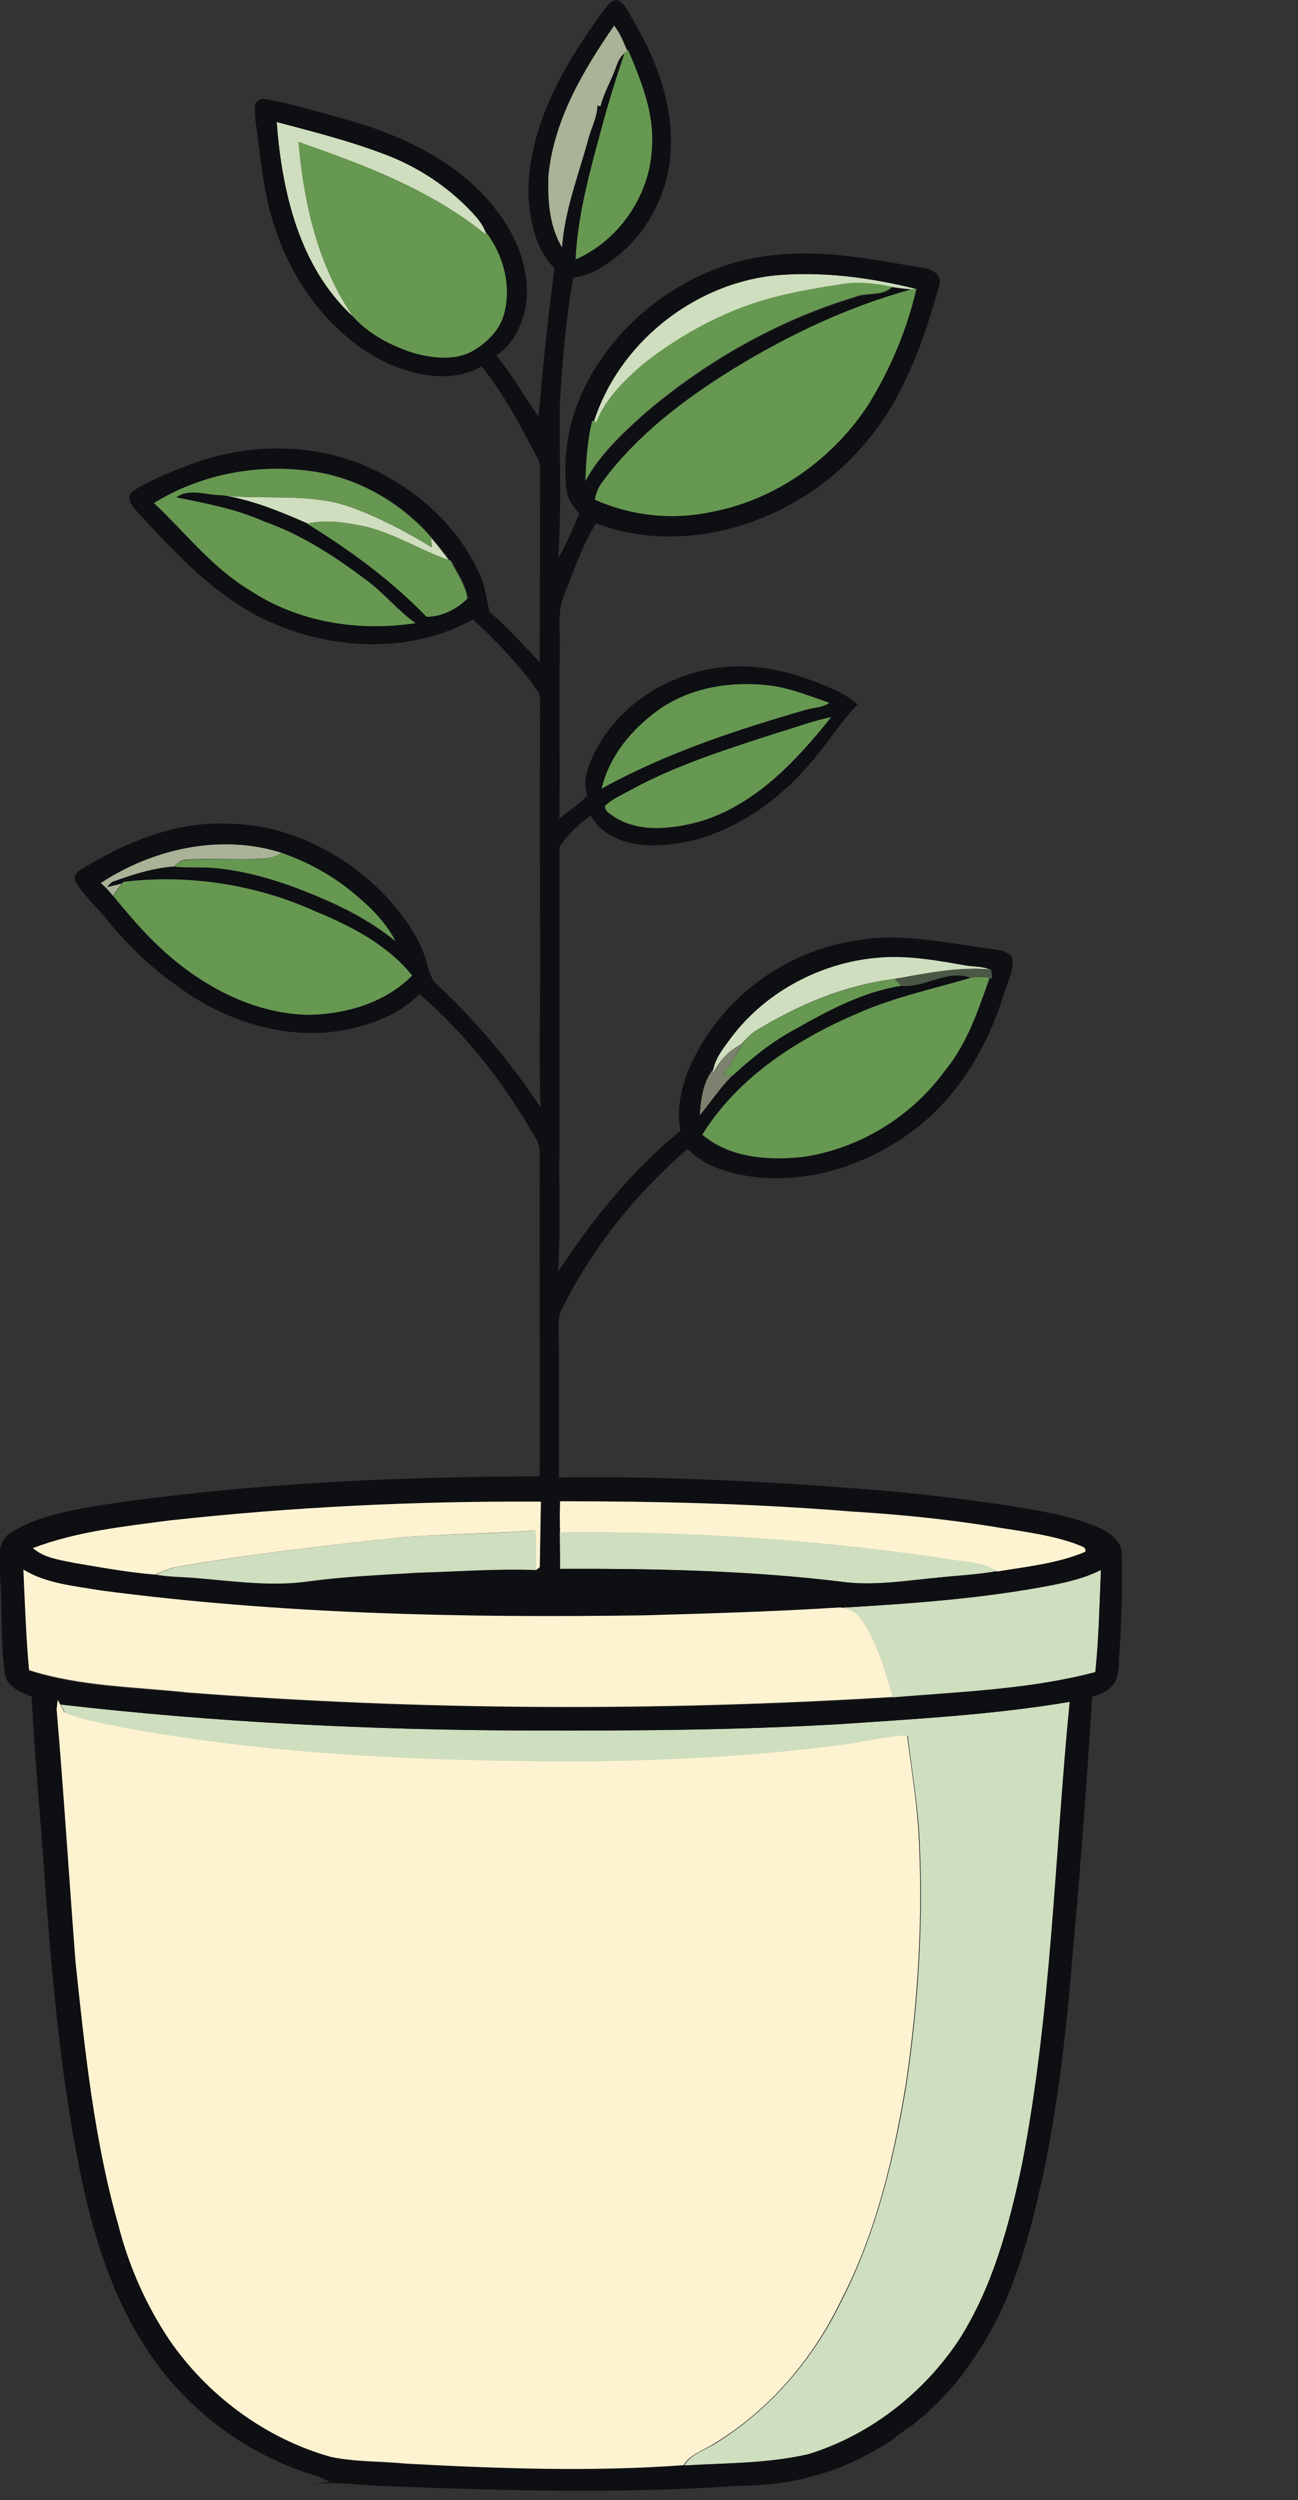 <?xml version="1.0" encoding="utf-8"?>
<!-- Generator: Adobe Illustrator 19.2.0, SVG Export Plug-In . SVG Version: 6.00 Build 0)  -->
<svg version="1.1" id="Layer_1" xmlns="http://www.w3.org/2000/svg" xmlns:xlink="http://www.w3.org/1999/xlink" x="0px" y="0px"
	 viewBox="0 0 343.9 662" style="enable-background:new 0 0 343.9 662;" xml:space="preserve">
<rect x="0" y="0" width="343.9" height="662" fill="#333333" stroke="none"/>
<style type="text/css">
	.st0{fill:#CFDEBE;}
	.st1{fill:#0D0F12;}
	.st2{fill:#AAB297;}
	.st3{fill:#679851;}
	.st4{fill:#4A5744;}
	.st5{fill:#7C826F;}
	.st6{fill:#FEF3D1;}
</style>
<path class="st0" d="M73.3,32.3c10.2,2.7,20.5,5.3,30.3,9.2c8.7,3.5,16.6,9,22.8,16.2c0.9,1.1,1.7,2.3,2.2,3.6l0.1,0.8
	c-14.5-11.8-32.1-18.4-49.6-24.5c1.4,16.2,5.1,32.7,14.5,46.3C79.3,70.8,74.7,50.9,73.3,32.3z"/>
<path class="st0" d="M157.3,111.7c6.6-20.6,25.9-36.1,47.3-38.7c12.8-1.3,25.8,0.4,38.3,3.5c-0.3,0-1,0.1-1.3,0.1
	c-1.8-0.1-3.5-0.4-5.2-0.6c-4.2-0.8-8.4-1.4-12.6-0.8c-10.7,1.6-21.4,3.5-31.3,8c-8,3.5-15.5,8.2-22.3,13.7
	c-4.9,4.2-9.6,9-12.1,15.1C157.8,111.8,157.5,111.7,157.3,111.7z"/>
<path class="st0" d="M58.3,131.1c11.5,1.4,23.5-0.8,34.7,3.2c7.5,2.7,14.6,6.5,21.4,10.6c-0.1-0.7-0.2-2-0.3-2.6
	c1.7,1.9,3.2,3.9,4.8,6c-7.8-2.7-14.9-7.4-23.1-9.1c-4.7-0.9-9.6-1.7-14.4-0.5C74,135.4,66.3,132.3,58.3,131.1z"/>
<path class="st0" d="M193.8,274.6c9.4-12.4,24.4-20.1,39.9-21.2c7.4-0.6,14.8,0.8,22,2.1c2.3,0.4,4.7,0.2,6.9,1.2
	c-8.6-0.8-17.1,1-25.6,2.5c-13.2,1.6-25.6,6.9-36.9,13.8c-1.4,0.9-2.5,2.2-3.7,3.5c-3.4,1.7-5.9,4.5-7.6,7.9l0.1-1.3
	C189.7,279.8,191.9,277.2,193.8,274.6z"/>
<path class="st0" d="M107.1,407c11.6-0.9,23.3-0.8,34.9-1.8c0.2,3.5,0.1,7,0.1,10.5c-10.5-0.4-20.9,0.4-31.4,0.7
	c-9.7,0.6-19.4,1-29,2.3c-9.6,1.4-19.3,0-28.9-0.8c-3.9-0.4-7.8-0.3-11.6-1c1.7-0.7,3.4-1.4,5.2-1.9
	C66.4,411.4,86.8,409.2,107.1,407z"/>
<path class="st0" d="M148.3,405.6c35.6-0.4,71.2,2,106.3,7.6c3.3,0.3,6.8,0.8,9.5,2.8c-5.1,0.9-10.3,1.1-15.5,1.7
	c-8,0.7-16.1,2.1-24.1,1.3c-25.3-3.1-50.8-3.7-76.2-3.6C148.4,412.1,148.3,408.9,148.3,405.6z"/>
<path class="st0" d="M278.8,419.7c4.4-0.9,8.9-1.9,12.9-4.1c-0.4,9.1-0.6,18.1-1.5,27.1c-17.4,4.6-35.7,5.2-53.6,6.7
	c-2.3-7.2-4.3-14.8-8.8-21c-1.1-1.8-3.3-2.2-5.2-2.7C241.4,424.6,260.3,423.2,278.8,419.7z"/>
<path class="st0" d="M222.7,456.5c20.3-1.4,40.7-2.5,60.8-5.9c-3.9,40.8-4.8,82-12.6,122.3c-3.5,16.3-7.9,32.7-16.9,46.9
	c-9.4,14-23.5,25-39.7,30c-10.8,2.5-22,2.3-33,3c1.8-3,5.3-4,8.1-5.7c14.5-8.9,26-22.3,33.4-37.5c9.3-18,14.1-37.9,17.4-57.8
	c3.3-22.3,4.6-44.8,3.3-67.3c-0.6-8.3-2-16.6-3-24.9c-6.3,0.1-12.4,1.9-18.7,2.7c-21.9,2.8-43.9,3.9-66,4.2c-41.1,0-82.5-1.5-123-9
	c-5.3-1.1-10.7-1.9-15.6-4.1c-0.3-0.5-0.9-1.6-1.1-2.1c41.4,4.8,83.1,6.8,124.8,6.9C168.1,458.2,195.4,458.1,222.7,456.5z"/>
<g>
	<g>
		<path class="st1" d="M159.1,3.9c1.3-1.5,2.3-3.8,4.5-3.9c2.6,1.4,3.4,4.4,4.9,6.7c5.7,9.9,9.8,21.2,9.2,32.8
			c-0.4,12.5-7.4,24.7-18.1,31.1c-2.3,1.6-4.9,2.6-7.7,2.9c-2.1,11.2-2.9,22.7-3.6,34.1c-0.1,13.4,0.5,26.8-0.4,40.2
			c2.2-3.7,3.8-7.8,5.6-11.7c-1.3-1.7-2.9-3.5-3.3-5.7c-1.6-11.6,1.5-23.6,7.8-33.4c10.5-16.6,29-28.2,48.7-29.6
			c12.5-1.2,24.9,1.4,37.1,3.4c2.4,0.3,5.9,1.4,5.1,4.6c-4.3,15.3-9.7,30.9-20.5,42.9c-16.9,19.5-45.8,29.5-70.5,20.3
			c-3.7,5.8-5.8,12.5-8.4,18.8c-2,4.7-1,10-1.2,15c-0.2,14.8,0.1,29.6-0.1,44.4c2.4-2.2,5.3-3.7,7.4-6.2c-0.9-2.7-0.5-5.6,0.6-8.3
			c5.5-14.4,20.1-24.1,35.2-25.6c10.3-1.2,20.6,1.8,29.8,6c2.2,0.9,4.2,2.3,6,3.8c-4.9,5.1-8.5,11.2-13.2,16.4
			c-10,11.4-24,20.3-39.5,20.9c-6.7,0.3-14.5-1.5-18-7.9c-3.1,2.4-6.2,5-8.3,8.4c0,27,0,54.1,0,81.1c-0.1,10.4,0.3,20.9-0.3,31.3
			c9-13.8,19.5-26.8,32.4-37.3c-1.6-8.4,1.8-17,6.3-24.1c8.7-13.9,23.6-23.7,39.8-26.2c12-2.3,24.1,0.6,36,2.1
			c2,0.4,4.6,0.4,5.8,2.4c0.6,3.5-1.5,6.8-2.4,10.1c-4.2,13.5-11.8,26.3-23,35c-11.9,9.2-27.2,14.6-42.4,13
			c-6.5-0.8-13.5-2.6-18.2-7.5c-13.7,11.8-25.3,26.2-33.4,42.5c-0.8,1.4-0.8,3-0.8,4.6c0.2,13.3,0,26.6,0.1,39.9
			c27.1-0.4,54.2,1,81.2,3.1c12.8,1,25.5,2.5,38.2,4.4c7.8,1.3,15.7,2.5,23,5.5c3,1.3,6.5,3.4,6.7,7c0.2,8.7,0,17.4-0.6,26.1
			c-0.3,2.6,0.1,5.4-1.1,7.9c-1.2,2.3-3.8,3.4-6.1,4c-1.5,22.7-3.1,45.4-5.2,68.1c-1.5,18.8-3.6,37.5-7.3,56
			c-3.8,17.9-8.4,36.2-19.1,51.4c-4.1,6.3-9.3,12-15.2,16.7c-1.8,1.6-4.1,2.7-5.9,4.4l-0.2,0.2c-6.5,4.1-13.4,7.7-20.8,9.5
			c-6.6,2-13.4,2.6-20.3,2.7c-30.6,2.1-61.3,1.3-91.9,0.1c-7.1-0.1-14.1-1.4-21.1-0.5c1.7-0.3,3.3-0.5,5-0.7c-1.1-0.5-2.2-1-3.4-1.5
			c-17.1-5-32.3-15.8-42.8-30.2c-9.9-13.6-15.5-29.9-19.1-46.2c-5.9-27-8.2-54.5-10.3-82c-1-16-2.7-32-3.4-48
			c-2.9-1.1-6.6-2.5-7.1-6c-1.3-9-0.6-18.1-1.4-27.2c-0.3-3.6-0.5-8.2,3.1-10.3c7-4.3,15.3-5.7,23.3-7.1
			c38.6-5.8,77.7-7.6,116.7-7.7c0.1-28.6-0.1-57.3,0-85.9c0-2.8-2-4.9-3.2-7.2c-7.7-12.9-17.3-24.8-28.7-34.6
			c-5.2,5.4-12.5,8-19.6,9.5c-16,3-32.6-2.5-45.3-12.2c-7-4.9-13-11-18.4-17.6c-2.5-3.1-5.6-5.8-7.7-9.3c-0.8-1.3,0.2-2.8,1.4-3.4
			c11.7-7.2,25.1-12.8,39.1-12.1c16.1,0.2,31.4,8.2,42.2,19.8c4.4,5,8.6,10.6,10.3,17.2c0.6,2,1.1,4.3,2.8,5.7
			c10.4,9.7,19.5,20.6,27.3,32.4c-0.5-16,0.1-32.1-0.1-48.1c-0.1-19-0.1-37.9,0-56.9c-0.1-1.6,0.2-3.3-0.4-4.9
			c-5-7.1-11-13.4-17.4-19.3c-16.3,9.1-36.8,8.2-53.5,0.8c-14.1-6.2-24.7-17.7-35-28.8c-1.4-1.5-3.9-4.1-1.6-6
			c4.5-2.8,9.4-4.8,14.4-6.7c14.2-5.6,30.4-6.2,44.8-0.9c14,5.3,26.3,15.7,32.6,29.4c1.6,3.2,1.8,6.8,2.7,10.2
			c4.8,4.1,9,8.8,13.3,13.4c0-17,0.1-34.1,0.1-51.2c0-1-0.2-2-0.7-2.9c-4.4-8.4-8.8-16.9-14.8-24.3c-8.2,4.7-18.3,2.4-26.4-1.5
			c-13.1-6.9-22.7-19.4-27.7-33.3c-3-8-4.1-16.6-5.1-25.1c-0.3-3-1.1-6-0.8-9c0-1.5,1.7-2.2,3-1.8c7.4,1.3,14.7,3.6,22,5.6
			c14.7,4.2,29.3,11.3,38.8,23.6c5.8,7.4,9.6,17.1,7.7,26.6c-1.1,4.6-3.4,9.3-7.6,12c4.2,5.1,7.4,10.9,11.2,16.3
			c1.1-13.2,2.5-26.3,4.2-39.4c-5.2-5.2-6.6-12.9-6.9-19.9C140,33.8,149,17.8,159.1,3.9z M145.3,46.6c-0.2,6.4,0.2,13.2,3.6,18.8
			c0.8-9.6,4.3-18.7,6.8-28c0.8-3.2,2.5-6.2,2.6-9.6c0.2,0.1,0.6,0.2,0.8,0.3c0.8-3.4,2.5-6.4,3.8-9.6c0.7-1.6,1.1-3.4,2.6-4.5
			c-2.1,6.1-3.9,12.2-5.7,18.4c-3.2,11.9-6.7,23.9-7.3,36.3c11.4-5,19.6-16.8,20.2-29.3c0.7-9.2-2.8-17.9-6.3-26.2l-0.2,0.2
			c-1-2.3-1.9-4.7-3.5-6.7C154.5,18.7,146.7,31.8,145.3,46.6z M73.3,32.3c1.4,18.6,6,38.5,20.3,51.6c4.2,4.7,10.1,7.6,16.1,9.6
			c5.2,1.4,11.3,2.2,16.1-0.9c3.5-2.2,6.6-5.3,7.7-9.3c2.1-7.5-0.1-16-4.9-22c-0.5-1.3-1.3-2.5-2.2-3.6
			c-6.2-7.1-14.1-12.6-22.8-16.2C93.8,37.6,83.5,35,73.3,32.3z M157.3,111.7l-0.4-0.1c-1.3,5.2-1.5,10.6-1.8,15.9
			c3.8-7,9.8-12.5,15.6-17.8C187,95.8,206,85,226.5,78.8c3.1-1.4,7.5-0.1,9.8-2.7c1.7,0.3,3.5,0.5,5.2,0.6
			c-16.8,4.6-32.7,12-47.5,21.1c-12.9,8-25.3,17.4-34.4,29.7c-1.1,1.4-1.7,3.1-2.1,4.8c9.7,4.4,20.7,5.5,31.1,3.2
			c17-3.2,32-14,41.4-28.4c5.8-9.4,10.2-19.8,12.7-30.6c-12.5-3.1-25.5-4.8-38.3-3.5C183.2,75.5,163.9,91.1,157.3,111.7z
			 M40.8,133.2c8.3,7.8,15.4,17,25.3,23c12.8,8.5,28.8,11,43.9,8.7c-4.5-3.1-7.9-7.3-12.1-10.7c-8.6-6.5-17.7-12.6-28-16.2
			c-7.4-3.3-15.4-4.8-23.3-6.4c3.3-2.5,7.8-0.5,11.7-0.6c8.1,1.2,15.7,4.3,23.2,7.6c11.4,7,22.3,15,31.7,24.6
			c3.8,0.1,8.1-2,10.8-4.8c-0.5-3.7-2.8-6.7-4.4-10l-0.5-0.2c-1.5-2.1-3.1-4.1-4.8-6c-0.4-0.4-1.1-1.3-1.5-1.7
			c-0.1-0.1-0.1-0.1-0.2-0.2c-8.1-8.4-19.1-14.3-30.7-15.7C67.7,122.8,52.9,125.7,40.8,133.2z M174.3,188.1c-7,5-13,12.1-14.8,20.7
			c17-9.5,35.6-15.6,54.2-20.9c2-0.6,4.3-0.5,6.1-1.8c-4.9-1.7-9.9-3.6-15-4.5C194.3,180.3,183.1,181.9,174.3,188.1z M206.4,193.9
			c-13.3,4.3-26.8,8.5-39.1,15.2c-2.4,1.3-5.1,2.4-7.1,4.4c0,1.4,1.5,2.1,2.5,2.9c6.9,4.3,15.6,3.2,23,1.1
			c14.5-4.5,25.2-16,34.4-27.5C215.4,190.8,211,192.6,206.4,193.9z M26.7,233.8c1.2,1,2.3,2.2,3.2,3.4c4.2,5.1,8.5,10.1,13.4,14.6
			c10.6,9.5,24.1,16.7,38.5,16.9c9.9-0.2,20.2-3.2,27.3-10.4c-6.5-8.1-16-13-25.4-16.9c-15.9-7.2-33.7-10-51.1-7.9l-0.4,0.5
			c-1.3,0.4-2.6,0.8-4,1c0.3-0.4,1-1.1,1.4-1.4c5.3-1.9,10.8-3.8,16.5-4.1c3.8,0.4,7.6,0,11.4,0.4c8.1,0.8,15.9,3.1,23.4,6.2
			c8.4,3.3,16.7,7.4,23.7,13.1c-2.8-5.5-7.4-9.8-12.2-13.6c-5.3-4.3-11.5-7.5-18-9.8C58.5,220.7,40.6,224.7,26.7,233.8z
			 M193.8,274.6c-1.9,2.6-4.1,5.2-4.8,8.5c-2.8,3.4-3.3,8-3.6,12.2c2.9-3.4,5.3-7.2,8.5-10.4c5.1-4.7,10.5-9.2,16.7-12.4
			c8.8-5,17.9-9.9,28.1-11.5c6.3,0.7,12.4-4.5,18.5-2.1c-9.9,3-20.1,5.2-29.6,9.3c-16.3,6.9-32,17-41.6,32.3
			c7.3,6.2,17.6,6.9,26.7,5.9c15-2.2,28.9-10.8,37.7-23c5.8-7.1,8.8-15.9,11.7-24.4l0.7,0.1c-0.1-0.6-0.3-1.7-0.3-2.3
			c-2.2-1-4.6-0.8-6.9-1.2c-7.3-1.3-14.6-2.6-22-2.1C218.2,254.5,203.2,262.2,193.8,274.6z M44.7,402.6c-12,1.7-24.3,2.9-35.8,7.4
			c3,2.7,7.1,3.1,10.9,3.9c7.1,1.2,14.2,2.6,21.4,3.1c3.8,0.7,7.7,0.6,11.6,1c9.6,0.8,19.3,2.1,28.9,0.8c9.6-1.3,19.3-1.7,29-2.3
			c10.5-0.3,20.9-1.1,31.4-0.7c0.2-0.2,0.7-0.6,1-0.8c0.1-5.8,0.1-11.6,0.3-17.3C110.3,397.4,77.4,399,44.7,402.6z M148.4,397.5
			c-0.1,2.7-0.1,5.4-0.1,8.1c0,3.3,0.1,6.5,0.1,9.8c25.4-0.1,50.9,0.4,76.2,3.6c8.1,0.8,16.1-0.5,24.1-1.3
			c5.2-0.5,10.4-0.7,15.5-1.7c7.8-1.3,15.9-2,23.3-5.2c0.5-1.4-1.4-1.5-2.2-2c-6.6-2.4-13.7-3.3-20.6-4.4
			c-13.1-2.2-26.3-3.5-39.5-4.3C199.6,398.1,174,397.5,148.4,397.5z M278.8,419.7c-18.5,3.6-37.4,4.9-56.2,6
			c-17.3,1.1-34.6,1.6-51.8,2.1c-48.1,0.7-96.4-0.3-144.2-6.6c-6.9-1.2-14.2-1.8-20.4-5.5c0.4,8.9,0.7,17.9,1.5,26.7
			c13.5,4.4,27.9,4.4,41.9,5.9c62.2,4.7,124.7,5,187,1.2c17.9-1.6,36.2-2.1,53.6-6.7c1-9,1.1-18.1,1.5-27.1
			C287.7,417.7,283.2,418.8,278.8,419.7z M222.7,456.5c-27.3,1.6-54.7,1.8-82,1.7c-41.7-0.1-83.4-2.1-124.8-6.9l-0.6-1.1
			c-0.1,0.6-0.2,1.8-0.3,2.4c1.9,22.3,3.3,44.6,5.1,66.9c2.5,23.5,5,47.1,11.4,69.9c2.7,10.6,7.3,20.8,13.3,30
			c10.1,14.9,25.5,26.3,42.9,31.2c6.6,1.4,13.3,1.2,20,1.8c24.5,1.3,49.1,2.2,73.5,0.4c11-0.6,22.2-0.5,33-3c16.2-5,30.3-16,39.7-30
			c9.1-14.1,13.5-30.6,16.9-46.9c7.8-40.3,8.6-81.5,12.6-122.3C263.4,454,243,455.1,222.7,456.5z"/>
	</g>
</g>
<g>
	<path class="st2" d="M145.3,46.6c1.4-14.8,9.2-27.9,17.4-39.8c1.6,2,2.5,4.4,3.5,6.7l-0.7,0.6c-1.5,1.1-2,2.9-2.6,4.5
		c-1.2,3.2-3,6.2-3.8,9.6c-0.2-0.1-0.6-0.2-0.8-0.3c-0.1,3.4-1.9,6.4-2.6,9.6c-2.6,9.2-6.1,18.3-6.8,28
		C145.5,59.8,145.1,53,145.3,46.6z"/>
	<path class="st2" d="M112.5,140.4c0.1,0.1,0.1,0.1,0.2,0.2C112.6,140.6,112.5,140.5,112.5,140.4z"/>
	<path class="st2" d="M26.7,233.8c13.9-9.1,31.8-13.1,47.9-8c-1.8,1.3-3.9,1.5-6,1.6c-6.3,0.3-12.7-0.3-19,0.2
		c-1.5-0.1-2.5,0.8-3.4,1.8c-5.7,0.4-11.2,2.2-16.5,4.1c-0.3,0.3-1,1-1.4,1.4c1.3-0.3,2.7-0.6,4-1c-0.8,1.1-1.6,2.1-2.4,3.3
		C29,236,27.9,234.8,26.7,233.8z"/>
</g>
<g>
	<path class="st3" d="M166.2,13.4l0.2-0.2c3.5,8.3,7.1,17,6.3,26.2c-0.6,12.5-8.8,24.3-20.2,29.3c0.6-12.4,4.1-24.4,7.3-36.3
		c1.7-6.2,3.6-12.3,5.7-18.4L166.2,13.4z"/>
	<path class="st3" d="M79.1,37.6c17.4,6,35.1,12.7,49.6,24.5l-0.1-0.8c4.8,6.1,7,14.5,4.9,22c-1.1,4-4.3,7.2-7.7,9.3
		c-4.8,3-10.9,2.3-16.1,0.9c-6-1.9-11.8-4.9-16.1-9.6C84.2,70.3,80.5,53.9,79.1,37.6z"/>
	<path class="st3" d="M192.4,83.1c9.9-4.5,20.7-6.4,31.3-8c4.2-0.6,8.5,0,12.6,0.8c-2.3,2.6-6.7,1.4-9.8,2.7
		c-20.5,6.2-39.5,17-55.8,30.9c-5.9,5.3-11.8,10.8-15.6,17.8c0.2-5.3,0.5-10.7,1.8-15.9l0.4,0.1c0.2,0.1,0.5,0.2,0.7,0.2
		c2.4-6.1,7.2-10.8,12.1-15.1C176.8,91.3,184.3,86.6,192.4,83.1z"/>
	<path class="st3" d="M241.5,76.6c0.3,0,1-0.1,1.3-0.1c-2.5,10.8-6.9,21.2-12.7,30.6c-9.4,14.4-24.5,25.2-41.4,28.4
		c-10.4,2.3-21.4,1.1-31.1-3.2c0.3-1.7,1-3.4,2.1-4.8c9.1-12.3,21.5-21.7,34.4-29.7C208.9,88.7,224.7,81.2,241.5,76.6z"/>
	<path class="st3" d="M40.8,133.2c12.1-7.5,26.9-10.4,41-8.5c11.7,1.4,22.6,7.3,30.7,15.7c0.1,0.1,0.1,0.1,0.2,0.2
		c0.4,0.4,1.1,1.3,1.5,1.7c0.1,0.6,0.2,1.9,0.3,2.6c-6.8-4.1-13.9-7.9-21.4-10.6c-11.2-4-23.2-1.8-34.7-3.2c-3.8,0-8.3-1.9-11.7,0.6
		c7.9,1.6,15.9,3.1,23.3,6.4c10.3,3.6,19.4,9.7,28,16.2c4.2,3.3,7.7,7.6,12.1,10.7c-15.1,2.3-31.1-0.2-43.9-8.7
		C56.2,150.3,49.1,141,40.8,133.2z"/>
	<path class="st3" d="M81.4,138.7c4.7-1.2,9.6-0.4,14.4,0.5c8.2,1.7,15.3,6.4,23.1,9.1l0.5,0.2c1.6,3.3,3.9,6.3,4.4,10
		c-2.7,2.8-7,4.9-10.8,4.8C103.7,153.7,92.8,145.7,81.4,138.7z"/>
	<path class="st3" d="M174.3,188.1c8.7-6.3,20-7.9,30.4-6.5c5.2,0.8,10.1,2.8,15,4.5c-1.8,1.3-4,1.2-6.1,1.8
		c-18.6,5.4-37.2,11.5-54.2,20.9C161.4,200.3,167.4,193.1,174.3,188.1z"/>
	<path class="st3" d="M206.4,193.9c4.6-1.3,9-3.1,13.8-4c-9.2,11.5-19.9,23-34.4,27.5c-7.4,2-16.1,3.2-23-1.1
		c-1-0.8-2.5-1.4-2.5-2.9c2-2,4.7-3,7.1-4.4C179.6,202.4,193.1,198.2,206.4,193.9z"/>
	<path class="st3" d="M74.6,225.8c6.5,2.3,12.6,5.5,18,9.8c4.7,3.8,9.4,8.1,12.2,13.6c-7-5.8-15.3-9.8-23.7-13.1
		c-7.5-3-15.4-5.3-23.4-6.2c-3.8-0.4-7.6-0.1-11.4-0.4c0.8-1.1,1.9-1.9,3.4-1.8c6.3-0.5,12.7,0,19-0.2
		C70.7,227.3,72.9,227.1,74.6,225.8z"/>
	<path class="st3" d="M32.7,233.5c17.3-2.1,35.2,0.7,51.1,7.9c9.4,3.9,18.9,8.8,25.4,16.9c-7.1,7.2-17.4,10.2-27.3,10.4
		c-14.5-0.2-28-7.4-38.5-16.9c-4.9-4.4-9.2-9.5-13.4-14.6c0.8-1.1,1.6-2.2,2.4-3.3L32.7,233.5z"/>
	<path class="st3" d="M257.2,258.9c1.6-0.3,3.3-0.3,5,0c-3,8.5-5.9,17.3-11.7,24.4c-8.9,12.3-22.7,20.8-37.7,23
		c-9.1,1-19.4,0.3-26.7-5.9c9.5-15.3,25.3-25.4,41.6-32.3C237.1,264,247.3,261.8,257.2,258.9z"/>
	<path class="st3" d="M200.2,273c11.3-6.9,23.7-12.1,36.9-13.8c0.4,0.4,1.3,1.3,1.7,1.8c-10.1,1.6-19.3,6.5-28.1,11.5
		c-6.2,3.3-11.6,7.7-16.7,12.4c-0.6-0.1-1.8-0.3-2.4-0.4c1.8-2.6,3.6-5.2,5-8C197.6,275.2,198.7,273.9,200.2,273z"/>
</g>
<g>
	<path class="st4" d="M237,259.2c8.4-1.5,16.9-3.3,25.6-2.5c0.1,0.6,0.2,1.7,0.3,2.3l-0.7-0.1c-1.7-0.3-3.4-0.3-5,0
		c-6.1-2.4-12.3,2.8-18.5,2.1C238.3,260.5,237.4,259.6,237,259.2z"/>
</g>
<g>
	<path class="st5" d="M188.9,284.4c1.7-3.4,4.1-6.3,7.6-7.9c-1.4,2.8-3.1,5.5-5,8c0.6,0.1,1.8,0.3,2.4,0.4
		c-3.2,3.2-5.6,6.9-8.5,10.4c0.3-4.2,0.8-8.8,3.6-12.2L188.9,284.4z"/>
</g>
<g>
	<path class="st6" d="M44.7,402.6c32.7-3.6,65.7-5.2,98.6-5c-0.1,5.8-0.2,11.6-0.3,17.3c-0.2,0.2-0.7,0.6-1,0.8
		c0.1-3.5,0.1-7-0.1-10.5c-11.6,0.9-23.3,0.9-34.9,1.8c-20.3,2.2-40.7,4.4-60.8,8c-1.8,0.5-3.5,1.2-5.2,1.9
		c-7.2-0.6-14.3-1.9-21.4-3.1c-3.8-0.8-7.9-1.3-10.9-3.9C20.3,405.5,32.6,404.2,44.7,402.6z"/>
	<path class="st6" d="M148.4,397.5c25.6,0,51.3,0.6,76.8,2.7c13.2,0.8,26.4,2.1,39.5,4.3c6.9,1.1,14,2,20.6,4.4
		c0.8,0.5,2.7,0.6,2.2,2c-7.4,3.1-15.5,3.9-23.3,5.2c-2.8-2-6.2-2.5-9.5-2.8c-35.2-5.5-70.8-8-106.3-7.6
		C148.3,402.9,148.3,400.2,148.4,397.5z"/>
	<path class="st6" d="M6.2,415.6c6.1,3.7,13.4,4.3,20.4,5.5c47.8,6.3,96,7.3,144.2,6.6c17.3-0.5,34.6-1,51.8-2.1
		c1.9,0.5,4,0.9,5.2,2.7c4.6,6.2,6.5,13.8,8.8,21c-62.3,3.8-124.8,3.6-187-1.2c-14-1.5-28.4-1.6-41.9-5.9
		C6.9,433.5,6.6,424.5,6.2,415.6z"/>
	<path class="st6" d="M15,452.5c0.1-0.6,0.2-1.8,0.3-2.4l0.6,1.1c0.3,0.5,0.8,1.6,1.1,2.1c4.9,2.2,10.4,3,15.6,4.1
		c40.6,7.5,81.9,9,123,9c22-0.3,44.1-1.4,66-4.2c6.3-0.7,12.4-2.5,18.7-2.7c1.1,8.3,2.4,16.5,3,24.9c1.3,22.5,0,45-3.3,67.3
		c-3.3,19.9-8,39.8-17.4,57.8c-7.4,15.3-18.9,28.7-33.4,37.5c-2.8,1.8-6.3,2.8-8.1,5.7c-24.5,1.8-49.1,0.9-73.5-0.4
		c-6.7-0.7-13.4-0.4-20-1.8c-17.4-4.9-32.7-16.3-42.9-31.2c-6.1-9.2-10.6-19.4-13.3-30c-6.5-22.8-8.9-46.4-11.4-69.9
		C18.3,497.1,16.9,474.8,15,452.5z"/>
</g>
</svg>
